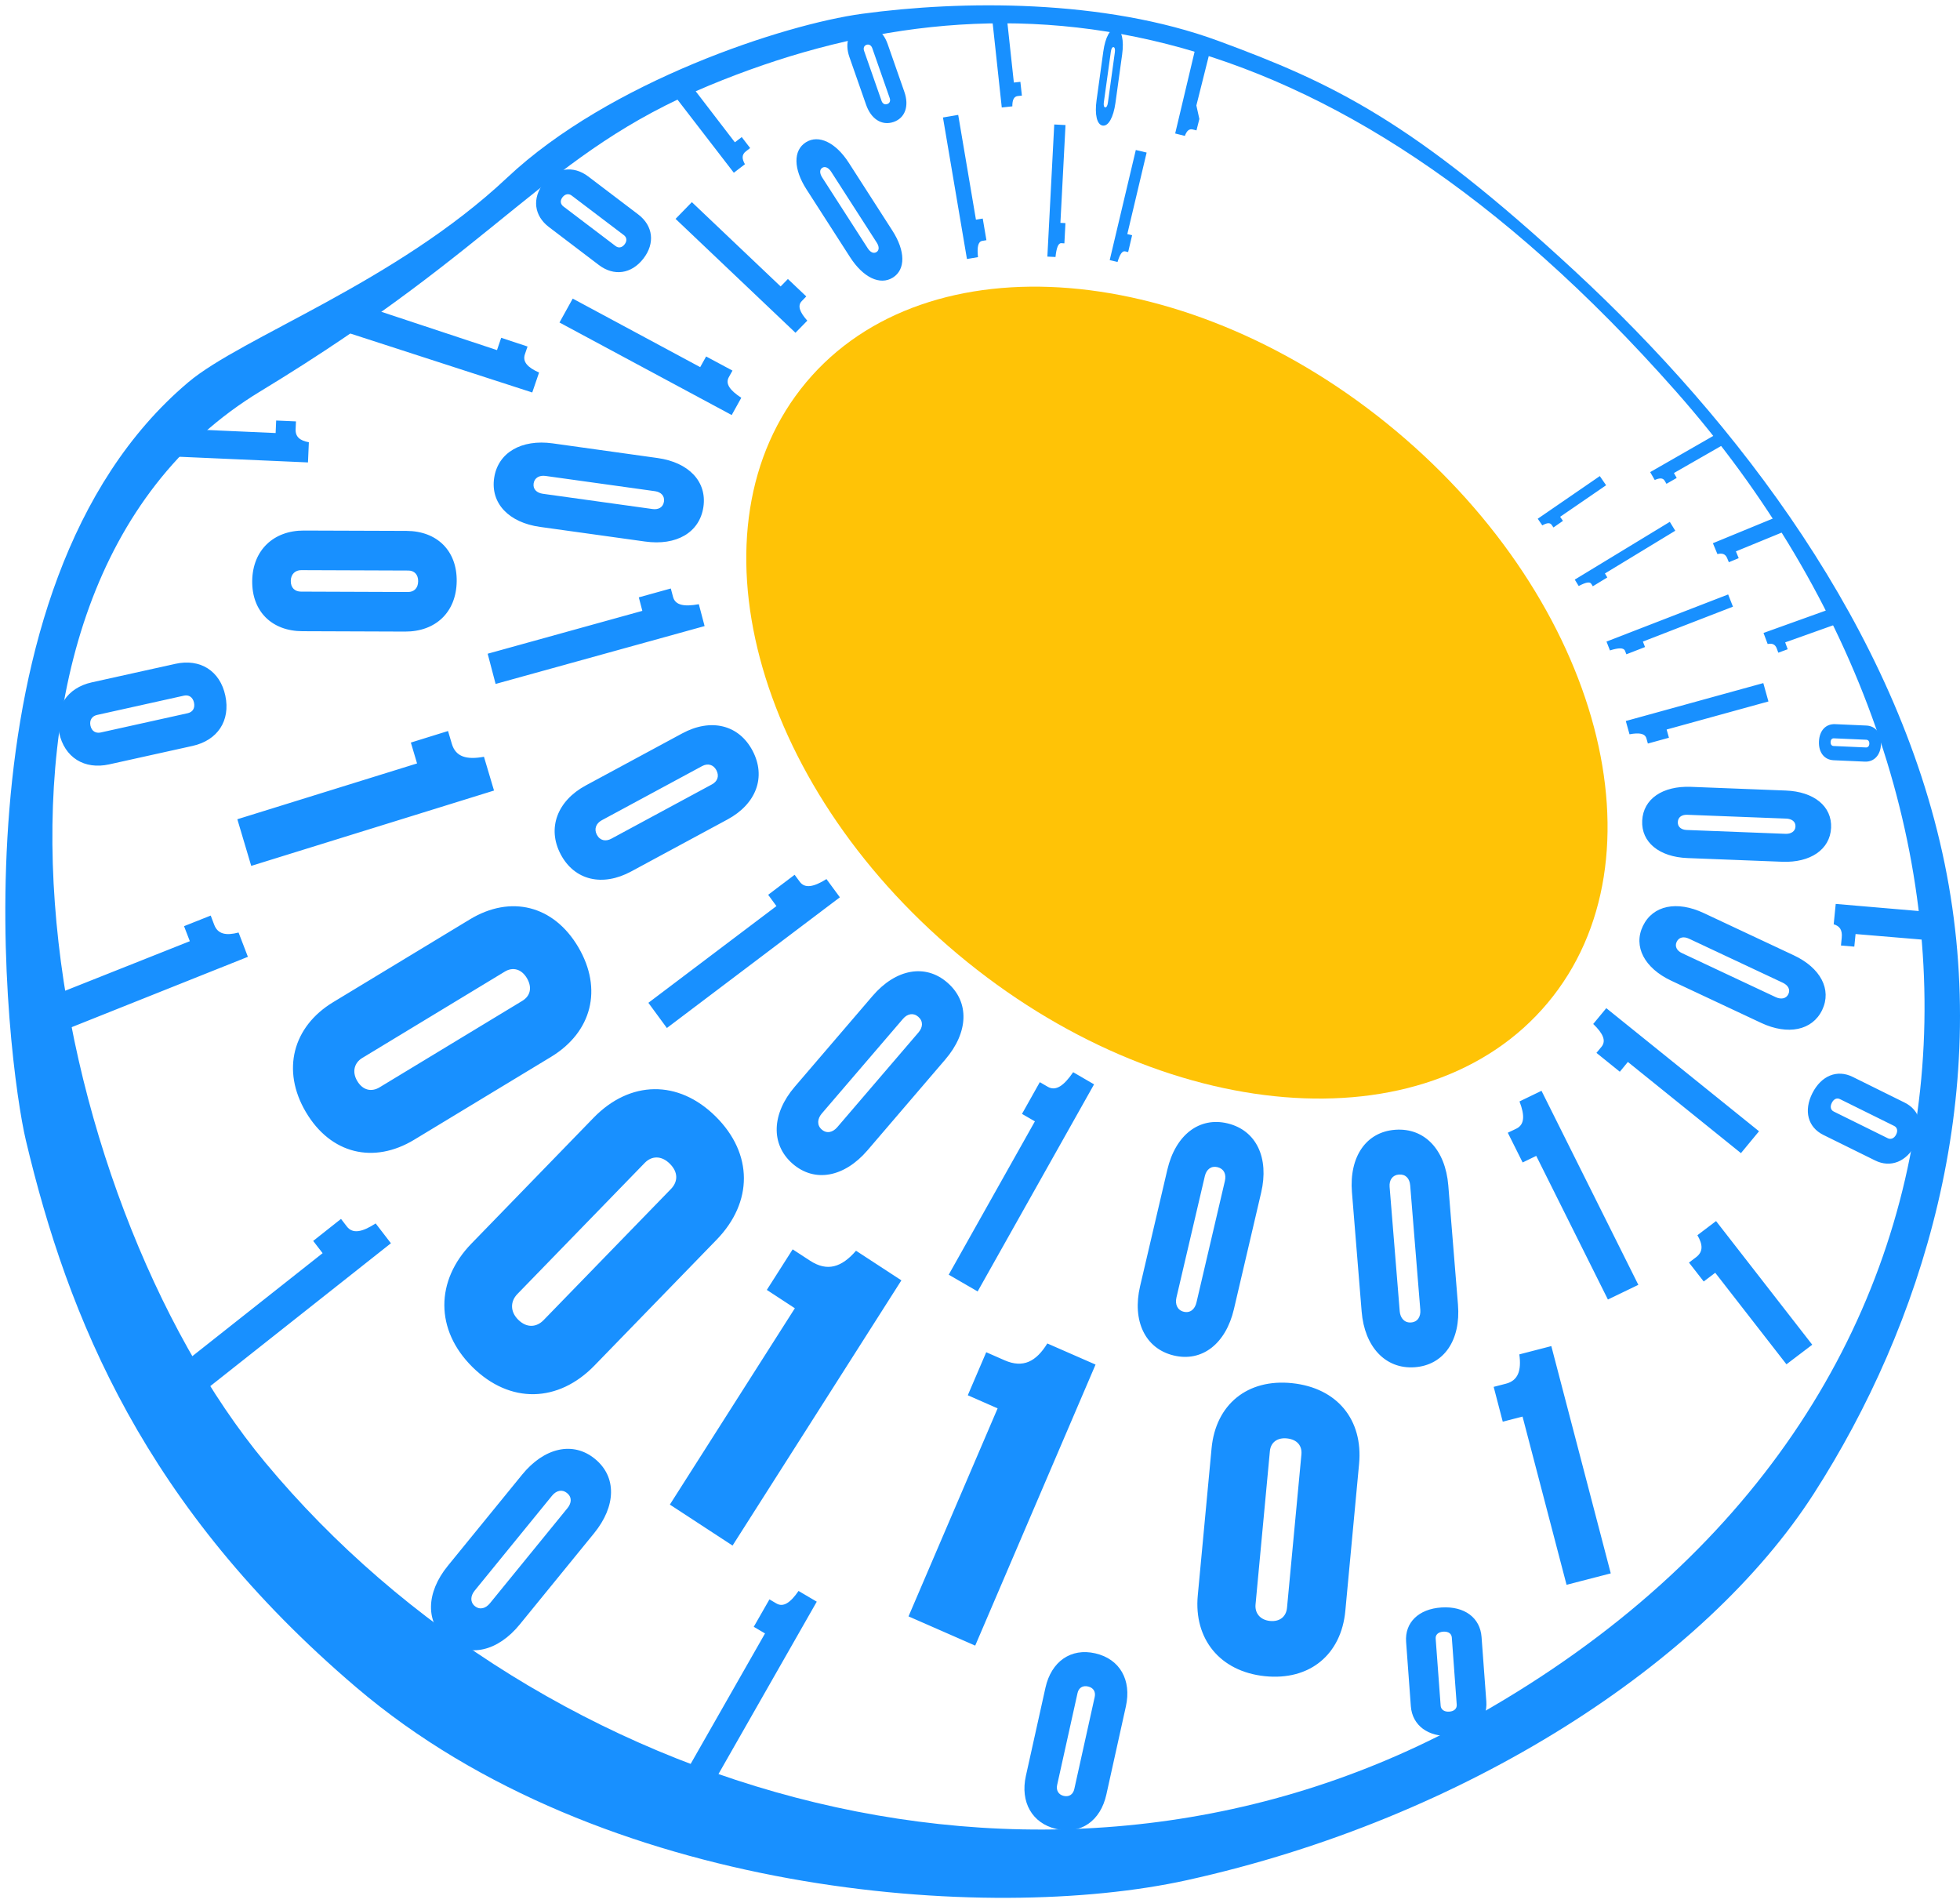 <svg xmlns="http://www.w3.org/2000/svg" viewBox="0 0 183.914 178.56">
    <style>
        .fill-primary{fill:#1890ff}.fill-accent{fill:#ffc306}
    </style>
    <link xmlns="http://www.w3.org/1999/xhtml" rel="preload" href="/images.css" as="style"/>
    <link xmlns="http://www.w3.org/1999/xhtml" rel="stylesheet" href="/images.css" type="text/css"/>
    <path class="fill-primary" d="M89.912 10.78l1.664 9.83.638-.105.345 2.03-.395.067c-.394.068-.493.597-.396 1.524l-1.036.175-2.251-13.278 1.431-.243zm10.068.954l-.478 9.175.472.024-.099 1.9-.291-.018c-.292-.012-.451.447-.543 1.297l-.763-.037.645-12.396 1.056.055zM65.13 8.366l3.826 4.985.644-.49.789 1.03-.397.306c-.398.307-.386.699-.092 1.211l-1.042.8-5.62-7.293 1.891-.549zM16.884 40.231l8.98.397.05-1.173 1.858.082-.033.728c-.031.723.408 1.076 1.243 1.228l-.083 1.893-12.13-.534.115-2.621zM94.458 1.493l.676 6.252.613-.066.141 1.291-.381.04c-.378.043-.52.381-.516.968l-.991.107-.912-8.445 1.37-.147zm19.098 3.234l-1.296 5.168.28 1.267-.27 1.071-.347-.086c-.346-.087-.571.135-.743.604l-.908-.228 1.928-8.12 1.356.324zm-5.963 9.587l-1.813 7.648.451.107-.372 1.581-.281-.066c-.281-.066-.5.291-.714.994l-.735-.174 2.449-10.33 1.015.24zm43.114 31.213l-4.314 2.961.264.383-.892.616-.165-.24c-.16-.237-.455-.194-.88.046l-.429-.624 5.825-4.002.591.86zM41.942 153.898c-2.048-1.667-1.978-4.465.08-6.99l6.968-8.55c2.078-2.551 4.783-3.162 6.83-1.487 2.068 1.682 1.998 4.439-.078 6.984l-6.97 8.553c-2.057 2.525-4.762 3.174-6.83 1.49m11.306-12.4c.396-.491.432-1.033-.044-1.42-.452-.37-1-.242-1.4.247l-7.267 8.916c-.4.493-.432 1.077.02 1.448.475.385 1.023.217 1.42-.272l7.27-8.92zm9.608-.334l11.728-18.42-2.63-1.722 2.425-3.805 1.629 1.063c1.625 1.062 2.972.617 4.316-.933l4.256 2.779-15.842 24.883-5.882-3.845zm26.165-21.569l8.087-14.387-1.211-.7 1.672-2.977.75.435c.754.434 1.51-.097 2.38-1.37l1.961 1.14-10.924 19.43-2.715-1.571zm-83.29-26.49l12.081-4.8-.543-1.41 2.503-.995.332.874c.336.87 1.105 1.028 2.282.717l.875 2.28-17.31 6.91-.22-3.576zm58.956 72.598l7.098-12.45-1.057-.623 1.472-2.573.652.384c.655.382 1.317-.07 2.078-1.174l1.71 1.006-9.592 16.818-2.361-1.388zM17.654 127.55l12.619-9.975-.885-1.15 2.61-2.065.548.713c.546.711 1.441.534 2.703-.288l1.433 1.86-17.045 13.479-1.983-2.573zm133.222-5.626l-6.725-13.477-1.276.618-1.393-2.79.793-.378c.788-.381.81-1.242.305-2.558l2.064-.998 9.087 18.205-2.855 1.378zm12.484-13.734l-10.611-8.556-.755.919-2.194-1.77.471-.566c.468-.568.144-1.262-.774-2.146l1.228-1.483 14.33 11.55-1.695 2.051zm17.7-19.975l-6.946-.581-.118 1.181-1.252-.105.072-.731c.074-.736-.2-1.1-.754-1.26l.19-1.911 8.177.7.631 2.707zm-13.431 39.787l-6.682-8.588-1.082.818-1.382-1.773.669-.507c.672-.513.638-1.182.12-2.062l1.752-1.326 9.026 11.601-2.421 1.837zM60.84 94.086l12.016-9.075-.776-1.06 2.483-1.877.482.655c.482.653 1.314.493 2.505-.252l1.259 1.71L62.576 96.45l-1.736-2.364zM45.76 61.334l14.513-4.022-.332-1.266 3.003-.833.209.788c.205.783 1.038.942 2.42.686l.542 2.054-19.61 5.428-.745-2.835zm7.98-33.319l11.962 6.43.557-1.001 2.473 1.326-.346.62c-.342.622.108 1.234 1.172 1.93l-.9 1.62-16.16-8.682 1.242-2.243zm11.18-9.05l8.329 7.911.683-.7 1.724 1.636-.421.434c-.424.435-.197 1.038.516 1.84l-1.11 1.135-11.25-10.686 1.528-1.57zM22.27 76.864l16.864-5.237-.582-1.958 3.488-1.083.36 1.211c.361 1.213 1.385 1.507 3.011 1.204l.944 3.17-22.782 7.068-1.303-4.375zm12.409-47.976l11.956 3.96.394-1.156 2.472.82-.246.718c-.244.713.25 1.245 1.328 1.724l-.64 1.87-17.326-5.614 2.062-2.322zM85.25 151.653l8.36-19.517-2.798-1.23 1.73-4.037 1.732.76c1.733.756 2.954.116 4-1.583l4.526 1.981-11.293 26.368-6.257-2.742zm61.746-2.963l-4.13-15.783-1.857.478-.852-3.266 1.147-.296c1.146-.295 1.469-1.233 1.26-2.752l3.002-.777 5.578 21.323-4.148 1.073zm18.943-82.877l-9.552 2.633.215.771-1.976.544-.135-.48c-.134-.472-.677-.556-1.587-.388l-.35-1.246 12.904-3.558.481 1.724zm-8.743-16.018l-6.6 4.01.224.373-1.361.829-.142-.228c-.142-.234-.544-.134-1.181.203l-.37-.601 8.918-5.42.512.834zm15.367 8.675l-5.053 1.799.236.645-.88.323-.146-.397c-.149-.397-.433-.501-.853-.417l-.39-1.038 6.55-2.353.536 1.438zm-5.2-8.575l-4.476 1.837.263.635-.925.382-.162-.39c-.165-.392-.466-.48-.91-.373l-.426-1.02 6.046-2.488.59 1.417zm-5.633-8.185l-4.66 2.672.263.459-.961.552-.168-.283c-.163-.284-.474-.278-.934-.075l-.428-.74 6.295-3.61.593 1.026zm.88 15.21l-8.452 3.274.2.514-1.748.679-.125-.318c-.123-.319-.611-.298-1.417-.045l-.325-.83 11.416-4.421.451 1.147zm-43.937 100.342c-4.201-.443-6.665-3.493-6.281-7.573l1.294-13.8c.386-4.114 3.364-6.556 7.562-6.116 4.24.444 6.667 3.453 6.28 7.57l-1.291 13.796c-.381 4.078-3.324 6.564-7.564 6.123m3.444-20.807c.072-.796-.383-1.396-1.354-1.5-.934-.096-1.53.397-1.604 1.186l-1.347 14.395c-.075.792.412 1.444 1.346 1.545.971.097 1.533-.444 1.607-1.233l1.352-14.393zM23.666 54.483c.045-2.865 2.006-4.715 4.848-4.706l9.638.033c2.87.015 4.747 1.878 4.702 4.74-.043 2.891-1.977 4.715-4.845 4.706l-9.637-.035c-2.846-.01-4.749-1.845-4.706-4.738m14.62 1.06c.549 0 .943-.342.951-1.005.011-.636-.369-1.009-.92-1.009l-10.05-.037c-.553-.003-.973.368-.982 1.004-.01.663.397 1.008.95 1.01l10.05.037zm-9.586 48.79c-2.31-3.91-1.23-8.008 2.558-10.305l12.835-7.772c3.824-2.316 7.858-1.317 10.167 2.6 2.328 3.948 1.266 7.986-2.558 10.305l-12.835 7.77c-3.79 2.297-7.836 1.357-10.166-2.598m20.304-10.428c.735-.442.97-1.223.438-2.132-.517-.87-1.326-1.066-2.064-.622L33.994 99.26c-.738.443-.988 1.288-.476 2.157.536.904 1.363 1.044 2.098.599l13.389-8.11zm-4.681 34.346c-3.504-3.472-3.476-8.088-.091-11.571l11.462-11.805c3.415-3.517 7.95-3.6 11.455-.129 3.535 3.503 3.509 8.05.09 11.57l-11.458 11.801c-3.384 3.485-7.92 3.639-11.458.134m18.642-16.706c.653-.677.691-1.567-.12-2.368-.777-.772-1.69-.75-2.346-.073l-11.958 12.311c-.653.676-.693 1.633.084 2.404.813.806 1.729.71 2.383.037l11.957-12.311zm11.397-2.371c-2.07-1.815-1.948-4.694.21-7.21l7.304-8.522c2.178-2.54 4.964-3.053 7.031-1.24 2.091 1.82 1.97 4.666-.21 7.205l-7.302 8.524c-2.16 2.513-4.945 3.066-7.033 1.243m11.823-12.308c.417-.489.46-1.049-.02-1.47-.457-.4-1.019-.293-1.437.196l-7.622 8.888c-.416.489-.464 1.09-.003 1.493.48.418 1.044.268 1.463-.218l7.619-8.889zM52.608 80.147c-1.29-2.449-.311-5.015 2.357-6.454l9.043-4.88c2.689-1.455 5.315-.83 6.608 1.621 1.299 2.469.34 5-2.359 6.454l-9.04 4.879c-2.668 1.438-5.305.854-6.61-1.62m14.188-6.549c.517-.277.724-.767.426-1.335-.287-.541-.817-.667-1.333-.389l-9.431 5.09c-.517.283-.739.808-.453 1.351.3.57.845.652 1.361.373l9.43-5.09zM46.37 44.836c.355-2.377 2.563-3.641 5.477-3.24l9.855 1.377c2.937.408 4.654 2.221 4.3 4.598-.36 2.4-2.537 3.648-5.472 3.237l-9.86-1.373c-2.908-.405-4.659-2.198-4.3-4.599m14.848 2.922c.565.08 1.004-.152 1.085-.7.077-.53-.274-.89-.838-.973l-10.28-1.432c-.566-.08-1.031.172-1.112.7-.083.549.299.894.864.974l10.28 1.43zM51.023 17.16c1.118-1.441 2.783-1.66 4.169-.606l4.695 3.565c1.398 1.063 1.6 2.702.486 4.143-1.127 1.454-2.77 1.67-4.17.609l-4.694-3.568c-1.385-1.05-1.614-2.69-.486-4.142m6.738 5.923c.266.205.591.174.85-.161.245-.32.204-.65-.063-.855l-4.9-3.716c-.267-.206-.614-.171-.863.149-.258.332-.19.66.076.865l4.9 3.718zm17.859-9.735c1.203-.756 2.806.03 4.018 1.912l4.097 6.375c1.224 1.9 1.252 3.649.05 4.405-1.217.763-2.798-.014-4.02-1.913l-4.096-6.373c-1.21-1.882-1.264-3.643-.048-4.406m5.803 9.945c.234.365.54.53.82.356.27-.17.261-.524.026-.886l-4.276-6.649c-.232-.365-.567-.543-.834-.374-.28.177-.246.54-.013.906l4.277 6.647zm-.702-20.772c1.092-.368 2.11.29 2.572 1.614l1.566 4.482c.467 1.336.068 2.46-1.02 2.828-1.098.372-2.103-.28-2.57-1.615l-1.567-4.48c-.462-1.324-.079-2.457 1.019-2.829m1.995 6.936c.09.255.285.39.533.306.246-.081.324-.31.233-.566L81.85 4.524c-.088-.257-.296-.402-.537-.322-.253.088-.32.325-.229.58l1.634 4.676zm22.007-6.748c.536.082.757 1.047.572 2.394l-.63 4.557c-.19 1.357-.663 2.204-1.199 2.122-.54-.084-.761-1.037-.57-2.393l.63-4.555c.186-1.347.655-2.209 1.197-2.125m-1.146 6.89c-.036.26.002.453.125.473.123.02.214-.155.253-.414l.655-4.752c.039-.262-.006-.466-.125-.486-.121-.019-.216.168-.25.427l-.658 4.753zm-4.449 162.002c-2.292-.533-3.409-2.536-2.867-4.978l1.837-8.278c.546-2.462 2.392-3.755 4.68-3.224 2.314.534 3.413 2.513 2.867 4.977l-1.834 8.278c-.543 2.442-2.374 3.76-4.683 3.225m3.59-12.383c.105-.474-.097-.87-.625-.989-.511-.12-.883.142-.985.617l-1.914 8.63c-.106.477.112.9.62 1.02.532.121.886-.17.99-.642l1.914-8.636zm33.426 3.642c-2.145.136-3.625-.989-3.76-2.772l-.445-6.047c-.134-1.803 1.17-3.09 3.319-3.226 2.17-.138 3.63.97 3.761 2.773l.447 6.047c.132 1.784-1.151 3.086-3.322 3.225m.083-9.234c-.028-.345-.304-.571-.802-.54-.477.031-.736.292-.713.638l.468 6.303c.023.348.32.592.799.562.498-.034.736-.309.71-.655l-.462-6.308zm-26.117-26.459c-2.67-.651-3.888-3.264-3.134-6.49l2.558-10.934c.763-3.255 2.996-4.994 5.667-4.343 2.697.66 3.895 3.24 3.136 6.494l-2.556 10.933c-.754 3.227-2.975 5-5.67 4.34m4.823-16.365c.146-.63-.075-1.143-.69-1.298-.598-.145-1.043.21-1.19.835l-2.667 11.404c-.146.622.09 1.179.684 1.325.62.149 1.05-.243 1.197-.87l2.666-11.396zm17.802 17.474c-2.742.193-4.702-1.922-4.969-5.23l-.91-11.187c-.27-3.33 1.331-5.672 4.07-5.864 2.768-.197 4.698 1.889 4.971 5.225l.908 11.187c.27 3.305-1.3 5.672-4.07 5.87m-.414-17.061c-.05-.644-.419-1.065-1.053-1.02-.609.041-.929.516-.878 1.157l.948 11.67c.05.64.447 1.096 1.056 1.052.637-.045.926-.55.876-1.19l-.949-11.67zm38.655-16.452c-.928 1.922-3.226 2.375-5.715 1.208l-8.442-3.961c-2.518-1.184-3.587-3.214-2.659-5.139.94-1.942 3.198-2.388 5.713-1.206l8.443 3.962c2.492 1.17 3.593 3.192 2.66 5.136m-12.496-6.697c-.485-.225-.934-.153-1.152.292-.205.427.013.84.496 1.063l8.806 4.136c.486.223.97.146 1.175-.285.215-.444-.04-.844-.523-1.073l-8.802-4.133zm13.334-10.386c-.102 2.024-1.948 3.27-4.575 3.169l-8.898-.346c-2.653-.102-4.349-1.486-4.25-3.511.1-2.048 1.923-3.273 4.574-3.172l8.9.347c2.63.101 4.35 1.467 4.25 3.513m-13.481-1.238c-.51-.022-.88.21-.901.677-.023.453.32.73.83.748l9.28.36c.511.019.91-.228.93-.68.023-.467-.348-.725-.858-.747l-9.281-.358zm21.408 30.909c-.836 1.65-2.354 2.237-3.79 1.526l-4.863-2.4c-1.447-.714-1.865-2.262-1.03-3.914.844-1.665 2.34-2.247 3.786-1.529l4.863 2.406c1.438.707 1.878 2.242 1.034 3.912m-7.093-4.233c-.275-.136-.573-.035-.765.348-.186.365-.102.677.176.814l5.076 2.508c.277.135.593.026.78-.34.196-.385.085-.686-.194-.821l-5.073-2.509zM5.544 68.727c-.49-2.338.759-4.198 3.071-4.707l7.833-1.736c2.333-.52 4.203.654 4.696 2.988.497 2.355-.737 4.19-3.07 4.71l-7.83 1.734c-2.315.512-4.2-.631-4.7-2.989m12.072-1.813c.447-.103.702-.45.588-.992-.114-.52-.49-.75-.936-.656l-8.17 1.814c-.448.1-.721.477-.612.994.114.541.51.745.958.651l8.172-1.811zm158.884 2.92c-.041 1.022-.655 1.664-1.518 1.624l-2.925-.13c-.87-.037-1.422-.73-1.377-1.758.043-1.038.65-1.665 1.52-1.628l2.924.13c.863.036 1.423.722 1.376 1.762m-4.423-.563c-.17-.007-.293.11-.303.349-.008.227.105.366.271.372l3.05.136c.168.008.3-.116.311-.35.01-.236-.114-.366-.279-.373l-3.05-.133z"/>
    <path class="fill-accent" d="M130.988 40.429c19.212 16.081 25.582 40.11 14.233 53.67-11.349 13.563-36.124 11.516-55.335-4.562-19.213-16.081-25.587-40.11-14.236-53.674 11.351-13.556 36.125-11.515 55.338 4.566"/>
    <path class="fill-primary" d="M182.472 81.017c-4.52-22.01-19.473-41.482-34.713-55.592-15.238-14.11-22.717-17.638-33.44-21.589-10.724-3.95-24.13-3.81-33.442-2.54-7.293.995-23.705 6.35-33.3 15.382-10.467 9.845-24.886 14.94-29.915 19.19C-5.053 55.058.708 99.758 2.425 106.98c3.948 16.652 11.146 34.431 31.04 51.362 22.958 19.539 59.292 22.16 77.89 18.064 26.244-5.788 48.68-20.462 58.84-36.266 10.159-15.8 16.792-37.11 12.277-59.123m-43.746 79.866c-39.806 22.543-88.081 7.323-113.839-23.67C4.137 112.24-6.86 55.679 24.44 36.709 47.321 22.838 51.135 14.416 66.525 8.03 93.34-3.096 124.118-.785 157.25 36.708c34.1 38.586 33.2 94.882-18.523 124.175"/>
</svg>
